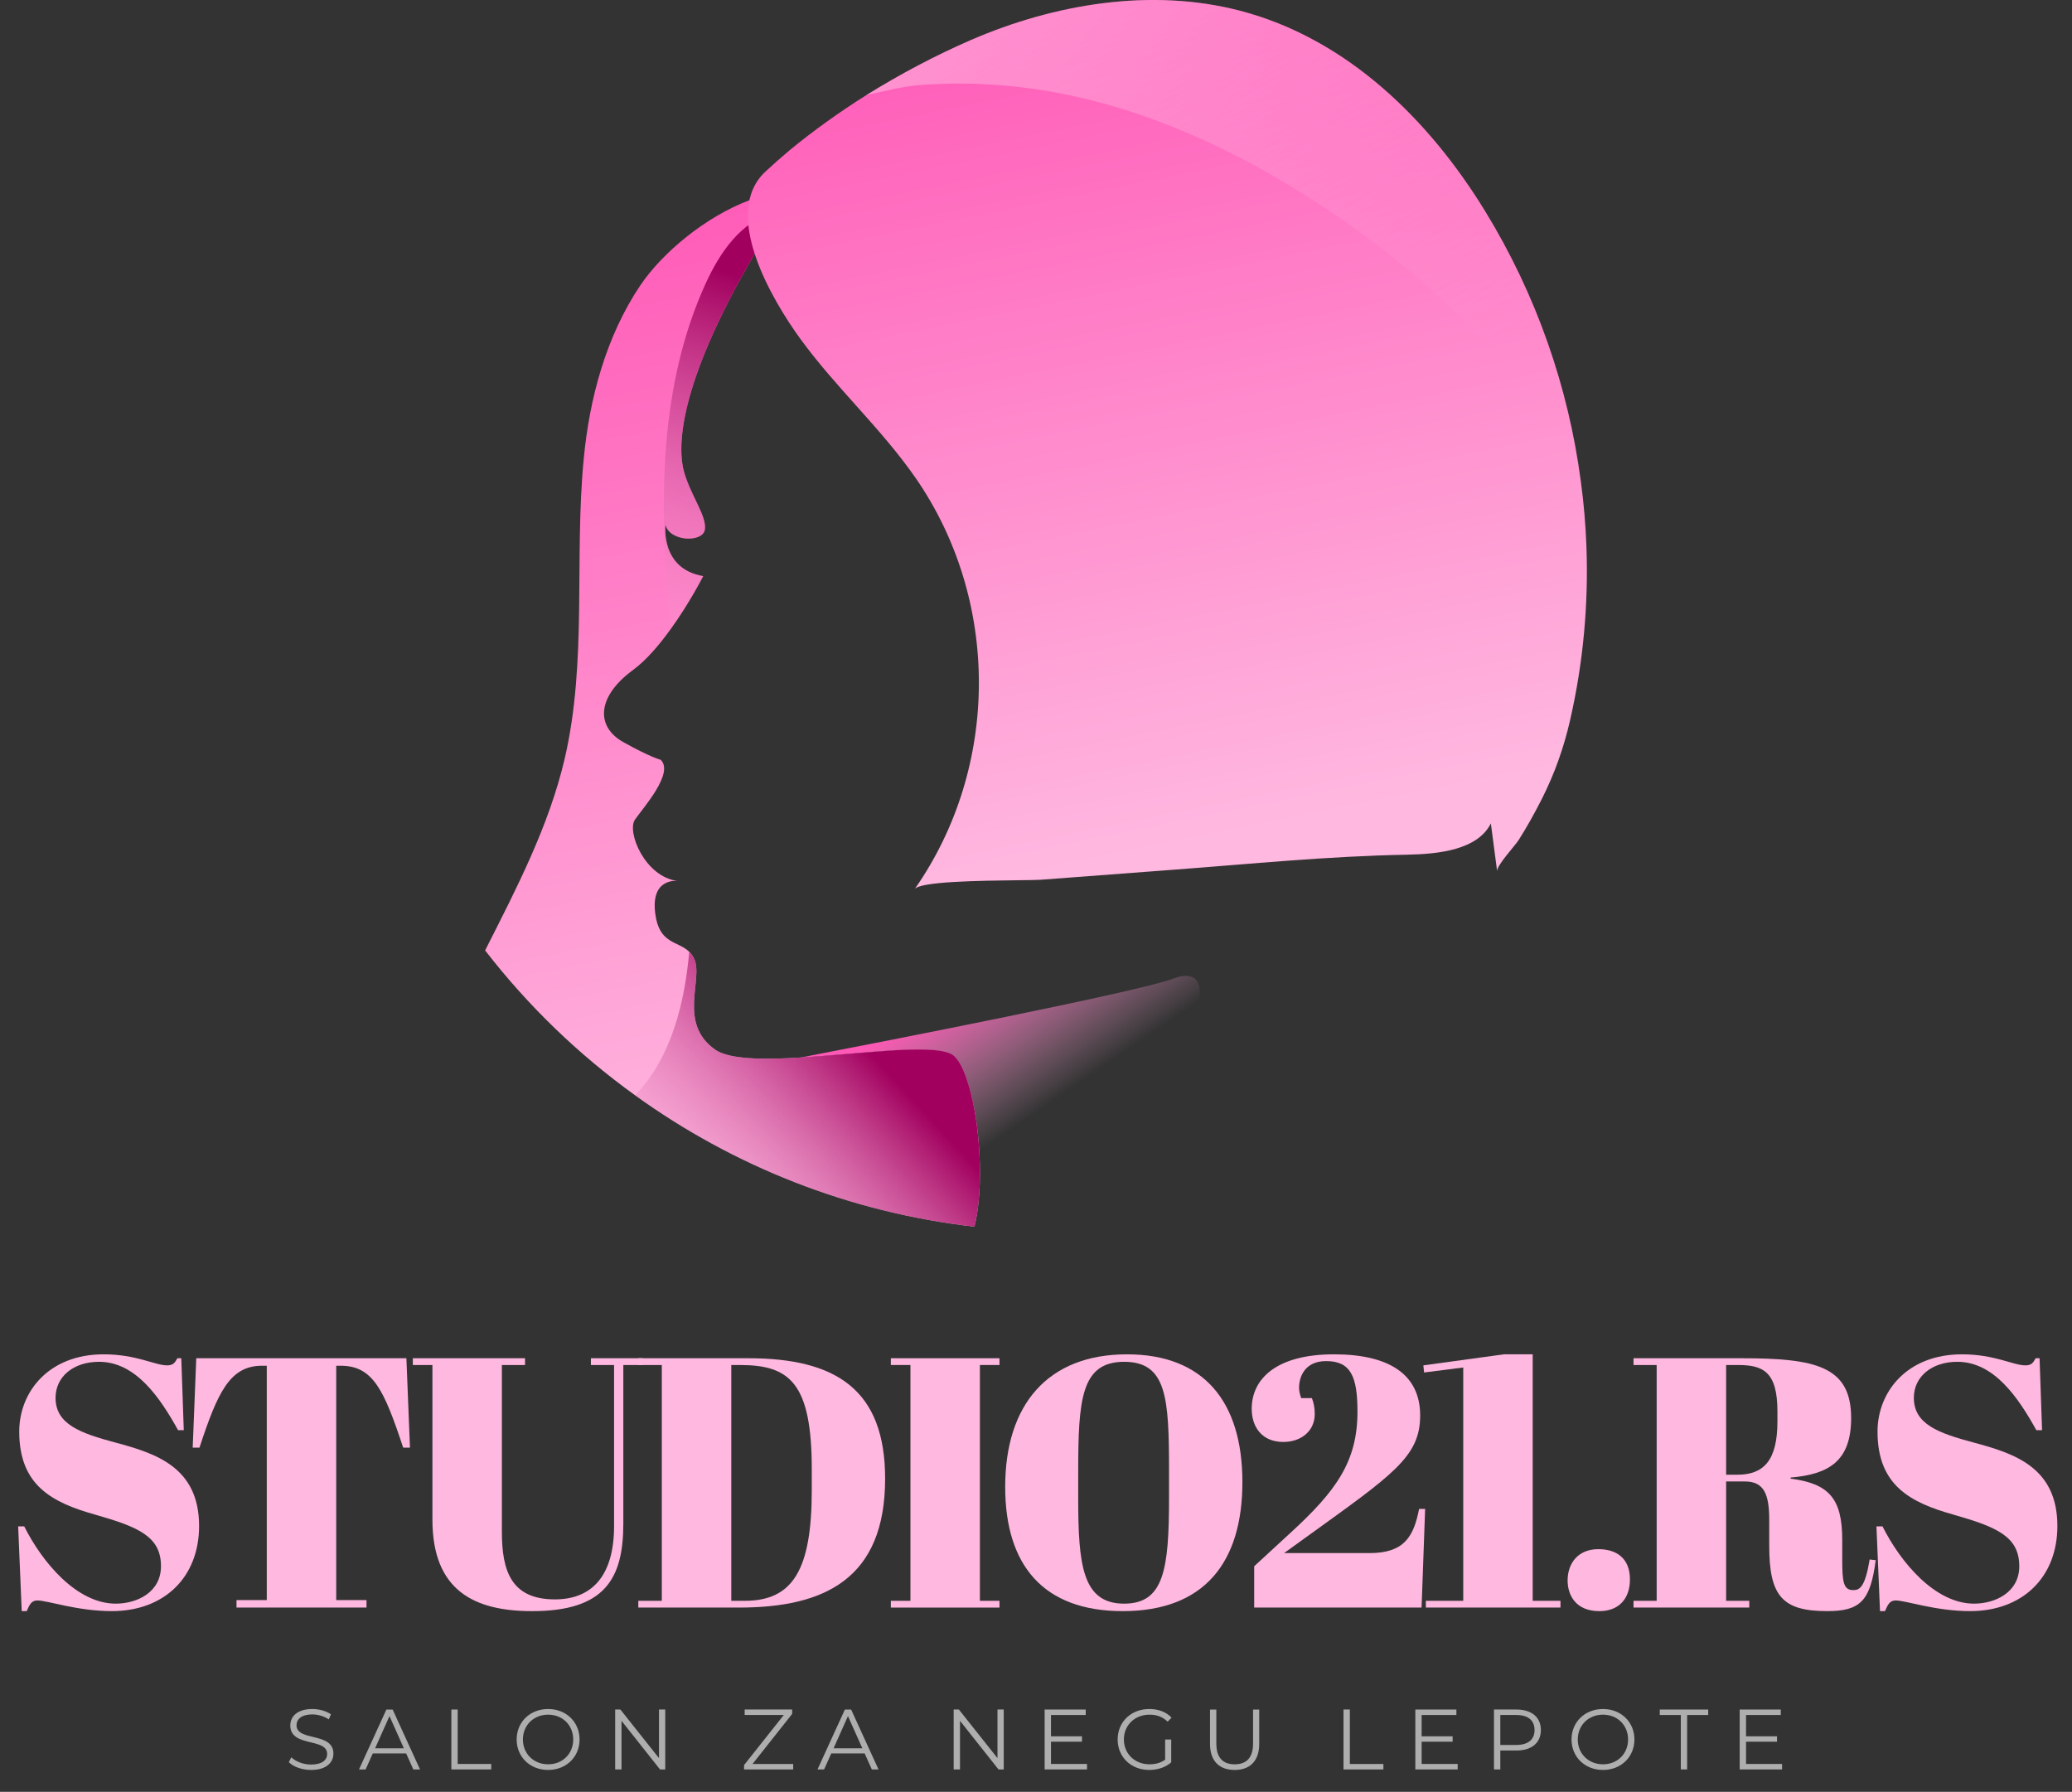 <?xml version="1.0" encoding="UTF-8"?><svg id="OBJECTS" xmlns="http://www.w3.org/2000/svg" xmlns:xlink="http://www.w3.org/1999/xlink" viewBox="0 0 260.453 225.222"><rect x="0" y="0" width="260.453" height="225.222" fill="#333333" stroke="none"/><defs><linearGradient id="Degradado_sin_nombre_3" x1="95.939" y1="146.57" x2="71.036" y2="23.661" gradientUnits="userSpaceOnUse"><stop offset="0" stop-color="#ffb8e0"/><stop offset="1" stop-color="#ff58b6"/></linearGradient><linearGradient id="Degradado_sin_nombre_12" x1="94.515" y1="35.126" x2="78.315" y2="84.972" gradientUnits="userSpaceOnUse"><stop offset="0" stop-color="#a1005e"/><stop offset="1" stop-color="#ffb8e0" stop-opacity="0"/></linearGradient><linearGradient id="Degradado_sin_nombre_3-2" x1="158.541" y1="104.017" x2="136.543" y2="-4.554" xlink:href="#Degradado_sin_nombre_3"/><linearGradient id="Degradado_sin_nombre_8" x1="169.216" y1="55.678" x2="125.794" y2="-18.164" gradientUnits="userSpaceOnUse"><stop offset="0" stop-color="#ffb8e0" stop-opacity="0"/><stop offset="1" stop-color="#ffeef9"/></linearGradient><linearGradient id="Degradado_sin_nombre_11" x1="121.82" y1="122.651" x2="132.537" y2="138.353" gradientUnits="userSpaceOnUse"><stop offset="0" stop-color="#ff58b6"/><stop offset="1" stop-color="#ffb8e0" stop-opacity="0"/></linearGradient><linearGradient id="Degradado_sin_nombre_12-2" x1="109.448" y1="132.38" x2="82.483" y2="157.38" xlink:href="#Degradado_sin_nombre_12"/></defs><path d="M123.009,151.041c-.105,1.122-.284,2.198-.523,3.14-15.806-1.794-30.372-7.656-42.649-16.509-7.133-5.129-13.489-11.275-18.857-18.214,3.963-7.821,8.015-15.612,10.004-24.106,2.856-12.292,1.181-25.138,2.393-37.699.718-7.582,2.811-15.388,7.103-21.773,2.722-4.038,8.12-8.614,13.743-10.722.777-.299,1.57-.538,2.363-.733,1.346-.344,2.677-.508,3.978-.463-1.72,1.839-3.245,3.828-4.531,5.952-.404.673-.792,1.316-1.166,1.959-9.885,16.958-9.72,24.659-8.838,27.59.912,3.021,2.826,5.428,2.572,7.103-.254,1.675-4.486,1.51-4.95-.628,0,0-.703,5.548,4.74,6.475,0,0-1.69,3.35-4.082,6.654-1.406,1.959-3.051,3.903-4.755,5.159-4.576,3.365-4.651,7.118-1.211,9.047,3.454,1.929,4.71,2.228,4.71,2.228,1.705,1.66-2.153,5.967-3.23,7.507-1.077,1.525,1.241,7.208,5.339,7.716,0,0-3.395-.449-2.796,4.098.493,3.903,2.871,3.409,4.277,4.815.239.224.449.508.613.867,1.196,2.557-2.093,8.06,2.617,11.41,1.555,1.107,5.054,1.271,9.167,1.092.523-.03,1.062-.045,1.6-.09.643-.03,1.286-.075,1.944-.135.598-.03,1.211-.09,1.824-.135,2.363-.194,4.725-.404,6.894-.553.508-.045,1.017-.075,1.495-.105,3.529-.179,6.296-.09,7.178.778.12.12.239.254.344.404.194.239.374.538.553.882.239.479.478,1.047.673,1.675.374,1.077.688,2.348.942,3.739.03.209.075.419.105.628.09.494.165,1.002.224,1.525.389,3.081.493,6.475.194,9.421Z" fill="url(#Degradado_sin_nombre_3)"/><path d="M84.099,76.869c-1.256-13.937-1.211-28.517,4.606-41.243,1.765-3.858,4.426-7.791,8.524-8.868l-.643-2.333c1.346-.344,2.677-.508,3.978-.463-1.72,1.839-3.245,3.828-4.531,5.952-.404.673-.792,1.316-1.166,1.959-9.885,16.958-9.72,24.659-8.838,27.59.912,3.021,2.826,5.428,2.572,7.103-.254,1.675-4.486,1.51-4.95-.628,0,0-.703,5.548,4.74,6.475,0,0-1.69,3.35-4.082,6.654-.075-.733-.15-1.465-.209-2.198Z" fill="url(#Degradado_sin_nombre_12)"/><path d="M197.363,90.523c-.802,3.48-1.927,6.677-3.562,9.917-.879,1.733-1.835,3.451-2.883,5.114-.447.718-2.729,3.141-2.729,3.93-.262-1.986-.524-3.987-.786-5.987-1.665,3.31-6.476,3.846-10.469,3.93-10.13.183-19.72,1.169-29.757,1.916-5.473.409-10.947.817-16.42,1.24-.463.028-1.526.042-2.899.056-4.487.056-12.257.141-12.89,1.127,10.731-15.327,10.777-36.345.108-51.714-4.271-6.156-10.022-11.354-14.447-17.426-3.608-4.959-10.022-15.82-4.41-21.06.987-.916,2.02-1.831,3.084-2.719,2.96-2.437,6.213-4.761,9.59-6.889,4.286-2.662,8.773-5.029,13.198-6.945,10.469-4.522,22.603-6.564,33.735-3.677,13.614,3.536,23.914,13.89,30.837,25.174,6.429,10.467,10.5,22.131,12.057,34.048.37,2.676.586,5.353.694,8.044.277,7.354-.401,14.721-2.051,21.919Z" fill="url(#Degradado_sin_nombre_3-2)"/><path d="M198.72,60.56c-.956-2.001-2.02-3.944-3.192-5.846-6.846-11.115-16.883-20.412-28.107-27.991-9.929-6.705-21.015-12.227-33.041-14.763-6.229-1.31-12.689-1.775-19.072-1.24-1.927.169-4.147.746-6.414,1.24,4.286-2.662,8.773-5.029,13.198-6.945,10.469-4.522,22.603-6.564,33.735-3.677,13.614,3.536,23.914,13.89,30.837,25.174,6.429,10.467,10.5,22.131,12.057,34.048Z" fill="url(#Degradado_sin_nombre_8)" opacity=".47"/><path d="M147.509,122.997c-4.35,1.657-36.223,7.872-46.873,9.926,8.007-.482,17.53-1.907,19.337-.156,2.285,2.191,3.717,11.461,3.027,18.269,6.107-1.847,17.717-10.276,22.764-16.201,5.732-6.729,6.978-13.833,1.745-11.839Z" fill="url(#Degradado_sin_nombre_11)"/><path d="M123.009,151.041c-.105,1.122-.284,2.198-.523,3.14-15.806-1.794-30.372-7.656-42.649-16.509l.06-.06c4.486-4.74,6.146-11.44,6.744-17.975.239.224.449.508.613.867,1.196,2.557-2.093,8.06,2.617,11.41,1.555,1.107,5.054,1.271,9.167,1.092.523-.03,1.062-.045,1.6-.09.643-.03,1.286-.075,1.944-.135.598-.03,1.211-.09,1.824-.135,2.363-.194,4.725-.404,6.894-.553.508-.045,1.017-.075,1.495-.105,3.529-.179,6.296-.09,7.178.778.12.12.239.254.344.404.194.239.374.538.553.882.239.479.478,1.047.673,1.675.374,1.077.688,2.348.942,3.739.03.209.075.419.105.628.09.494.165,1.002.224,1.525.389,3.081.493,6.475.194,9.421Z" fill="url(#Degradado_sin_nombre_12-2)"/><path d="M20.236,196.865c0-3.716-2.776-4.925-8.282-6.491-5.417-1.522-9.536-3.671-9.536-10.432,0-5.014,3.716-9.715,10.61-9.715,4.119,0,6.447,1.388,7.969,1.388.761,0,.985-.313,1.298-.896h.493l.313,9.044h-.716c-2.283-4.119-5.328-8.596-9.939-8.596-3.223,0-5.462,1.88-5.462,4.521,0,3.312,3.044,4.433,7.566,5.641,4.97,1.344,10.476,3.045,10.476,10.477,0,6.446-4.387,10.699-10.968,10.699-4.343,0-8.104-1.343-9.357-1.343-.716,0-.985.492-1.343,1.343h-.627l-.448-10.654h.761c2.238,4.477,6.581,9.715,11.505,9.715,2.687,0,5.686-1.433,5.686-4.701Z" fill="#ffb8e0"/><path d="M51.532,181.957h-.851c-2.417-7.297-3.805-10.297-7.879-10.297h-.537v29.458h3.805v.94h-16.341v-.94h3.806v-29.458h-.582c-4.074,0-5.596,3.357-7.879,10.297h-.851l.448-11.237h26.414l.448,11.237Z" fill="#ffb8e0"/><path d="M77.188,191.807v-20.236h-2.91v-.851h6.537v.851h-2.462v19.923c0,6.895-2.283,11.013-11.461,11.013-7.297,0-12.536-2.597-12.536-11.505v-19.431h-2.462v-.851h14.103v.851h-2.91v20.952c0,4.925,1.164,8.507,6.671,8.507,4.521,0,7.432-2.821,7.432-9.223Z" fill="#ffb8e0"/><path d="M92.906,202.059h-12.67v-.851h2.955v-29.638h-2.955v-.851h13.834c11.058,0,17.191,3.984,17.191,15.133,0,12.625-7.656,16.206-18.355,16.206ZM93.623,201.208c6.044,0,8.417-3.895,8.417-13.923v-2.597c0-10.879-2.775-13.118-9.043-13.118h-1.074v29.638h1.701Z" fill="#ffb8e0"/><path d="M125.636,170.72v.851h-2.462v29.638h2.462v.851h-13.655v-.851h2.462v-29.638h-2.462v-.851h13.655Z" fill="#ffb8e0"/><path d="M141.665,170.228c9.626,0,14.506,5.909,14.506,16.072,0,9.983-4.701,16.206-15.043,16.206-9.983,0-14.774-5.774-14.774-15.624,0-10.297,5.328-16.654,15.311-16.654ZM146.948,184.912c0-9.178-.269-13.744-5.642-13.744-5.417,0-5.774,4.745-5.774,13.923v3.224c0,8.417.537,13.252,5.774,13.252,5.015,0,5.642-4.343,5.642-13.342v-3.312Z" fill="#ffb8e0"/><path d="M178.514,177.928c0,5.193-3.447,7.432-14.371,15.312l-2.731,1.97h10.745c4.388,0,5.551-2.104,6.223-5.552h.761l-.447,12.401h-21.042v-5.193l4.522-4.163c5.775-5.283,8.461-8.999,8.461-15.267,0-4.433-.851-6.357-3.939-6.357-2.642,0-3.402,1.925-3.402,3.357,0,.358.089.807.269,1.299h1.343c.224.582.358,1.164.358,2.015,0,2.104-1.701,3.492-3.939,3.492-2.776,0-3.984-1.97-3.984-4.164,0-3.761,3.089-6.85,10.341-6.85,6.851,0,10.835,2.463,10.835,7.7Z" fill="#ffb8e0"/><path d="M179.008,172.511l-.089-.896,10.117-1.388h3.627v30.98h3.492v.851h-16.923v-.851h4.7v-29.324l-4.925.627Z" fill="#ffb8e0"/><path d="M200.902,194.717c2.327,0,3.984,1.164,3.984,3.805,0,2.373-1.344,3.984-3.851,3.984-2.999,0-3.984-2.059-3.984-3.85,0-2.193,1.343-3.939,3.851-3.939Z" fill="#ffb8e0"/><path d="M216.976,186.21v14.998h2.91v.851h-14.55v-.851h2.909v-29.638h-2.909v-.851h13.52c9.357,0,13.834.985,13.834,7.521,0,5.462-2.865,7.073-7.61,7.477v.135c4.835.626,6.491,2.507,6.491,7.7v2.372c0,2.91.135,3.94,1.388,3.94.806,0,1.478-.358,2.06-3.851l.761.09c-.671,5.104-1.925,6.401-6.088,6.401-5.642,0-7.298-1.88-7.298-8.192v-3.269c0-3.178-.627-4.835-3.044-4.835h-2.373ZM216.976,185.359h1.433c3.312,0,5.015-1.835,5.015-6.67v-1.299c0-5.014-1.836-5.82-4.97-5.82h-1.478v13.789Z" fill="#ffb8e0"/><path d="M253.824,196.865c0-3.716-2.775-4.925-8.282-6.491-5.417-1.522-9.535-3.671-9.535-10.432,0-5.014,3.716-9.715,10.61-9.715,4.118,0,6.446,1.388,7.969,1.388.761,0,.984-.313,1.298-.896h.492l.313,9.044h-.716c-2.283-4.119-5.328-8.596-9.938-8.596-3.224,0-5.462,1.88-5.462,4.521,0,3.312,3.044,4.433,7.565,5.641,4.97,1.344,10.477,3.045,10.477,10.477,0,6.446-4.388,10.699-10.969,10.699-4.343,0-8.104-1.343-9.356-1.343-.717,0-.985.492-1.344,1.343h-.627l-.447-10.654h.761c2.239,4.477,6.581,9.715,11.506,9.715,2.687,0,5.686-1.433,5.686-4.701Z" fill="#ffb8e0"/><path d="M36.306,221.489l.312-.613c.538.527,1.496.914,2.485.914,1.409,0,2.022-.592,2.022-1.334,0-2.065-4.636-.796-4.636-3.582,0-1.108.86-2.065,2.775-2.065.85,0,1.732.247,2.334.667l-.269.635c-.646-.42-1.398-.624-2.065-.624-1.377,0-1.99.613-1.99,1.366,0,2.065,4.637.817,4.637,3.561,0,1.108-.882,2.055-2.808,2.055-1.13,0-2.238-.397-2.797-.979Z" fill="#aeaeae"/><path d="M51.055,220.392h-4.195l-.904,2.012h-.828l3.442-7.53h.785l3.442,7.53h-.839l-.904-2.012ZM50.765,219.746l-1.807-4.045-1.807,4.045h3.614Z" fill="#aeaeae"/><path d="M56.736,214.873h.796v6.842h4.217v.688h-5.013v-7.53Z" fill="#aeaeae"/><path d="M64.945,218.639c0-2.195,1.678-3.83,3.958-3.83,2.259,0,3.948,1.624,3.948,3.83s-1.689,3.829-3.948,3.829c-2.281,0-3.958-1.635-3.958-3.829ZM72.055,218.639c0-1.797-1.345-3.12-3.152-3.12-1.818,0-3.173,1.323-3.173,3.12s1.355,3.119,3.173,3.119c1.807,0,3.152-1.323,3.152-3.119Z" fill="#aeaeae"/><path d="M83.621,214.873v7.53h-.656l-4.841-6.11v6.11h-.796v-7.53h.656l4.852,6.11v-6.11h.785Z" fill="#aeaeae"/><path d="M99.705,221.715v.688h-6.175v-.549l4.992-6.293h-4.916v-.688h5.97v.549l-4.98,6.293h5.109Z" fill="#aeaeae"/><path d="M108.688,220.392h-4.195l-.904,2.012h-.828l3.442-7.53h.785l3.442,7.53h-.839l-.904-2.012ZM108.397,219.746l-1.807-4.045-1.807,4.045h3.614Z" fill="#aeaeae"/><path d="M126.17,214.873v7.53h-.656l-4.841-6.11v6.11h-.796v-7.53h.656l4.852,6.11v-6.11h.785Z" fill="#aeaeae"/><path d="M136.639,221.715v.688h-5.326v-7.53h5.164v.688h-4.367v2.679h3.895v.678h-3.895v2.797h4.529Z" fill="#aeaeae"/><path d="M146.461,218.639h.764v2.872c-.709.635-1.721.957-2.764.957-2.293,0-3.971-1.624-3.971-3.829s1.678-3.83,3.98-3.83c1.141,0,2.131.366,2.797,1.087l-.494.505c-.635-.624-1.389-.882-2.27-.882-1.861,0-3.229,1.323-3.229,3.12,0,1.785,1.367,3.119,3.217,3.119.721,0,1.389-.161,1.969-.581v-2.538Z" fill="#aeaeae"/><path d="M152.1,219.187v-4.313h.795v4.281c0,1.786.84,2.604,2.303,2.604,1.473,0,2.312-.817,2.312-2.604v-4.281h.775v4.313c0,2.162-1.162,3.281-3.088,3.281s-3.098-1.119-3.098-3.281Z" fill="#aeaeae"/><path d="M168.881,214.873h.797v6.842h4.217v.688h-5.014v-7.53Z" fill="#aeaeae"/><path d="M183.232,221.715v.688h-5.324v-7.53h5.162v.688h-4.367v2.679h3.895v.678h-3.895v2.797h4.529Z" fill="#aeaeae"/><path d="M193.689,217.455c0,1.603-1.16,2.571-3.076,2.571h-2.021v2.377h-.797v-7.53h2.818c1.916,0,3.076.968,3.076,2.582ZM192.895,217.455c0-1.205-.797-1.894-2.303-1.894h-2v3.766h2c1.506,0,2.303-.688,2.303-1.872Z" fill="#aeaeae"/><path d="M197.543,218.639c0-2.195,1.678-3.83,3.959-3.83,2.258,0,3.947,1.624,3.947,3.83s-1.689,3.829-3.947,3.829c-2.281,0-3.959-1.635-3.959-3.829ZM204.652,218.639c0-1.797-1.344-3.12-3.15-3.12-1.818,0-3.174,1.323-3.174,3.12s1.355,3.119,3.174,3.119c1.807,0,3.15-1.323,3.15-3.119Z" fill="#aeaeae"/><path d="M211.281,215.562h-2.646v-.688h6.088v.688h-2.646v6.842h-.795v-6.842Z" fill="#aeaeae"/><path d="M224.008,221.715v.688h-5.326v-7.53h5.164v.688h-4.367v2.679h3.895v.678h-3.895v2.797h4.529Z" fill="#aeaeae"/></svg>